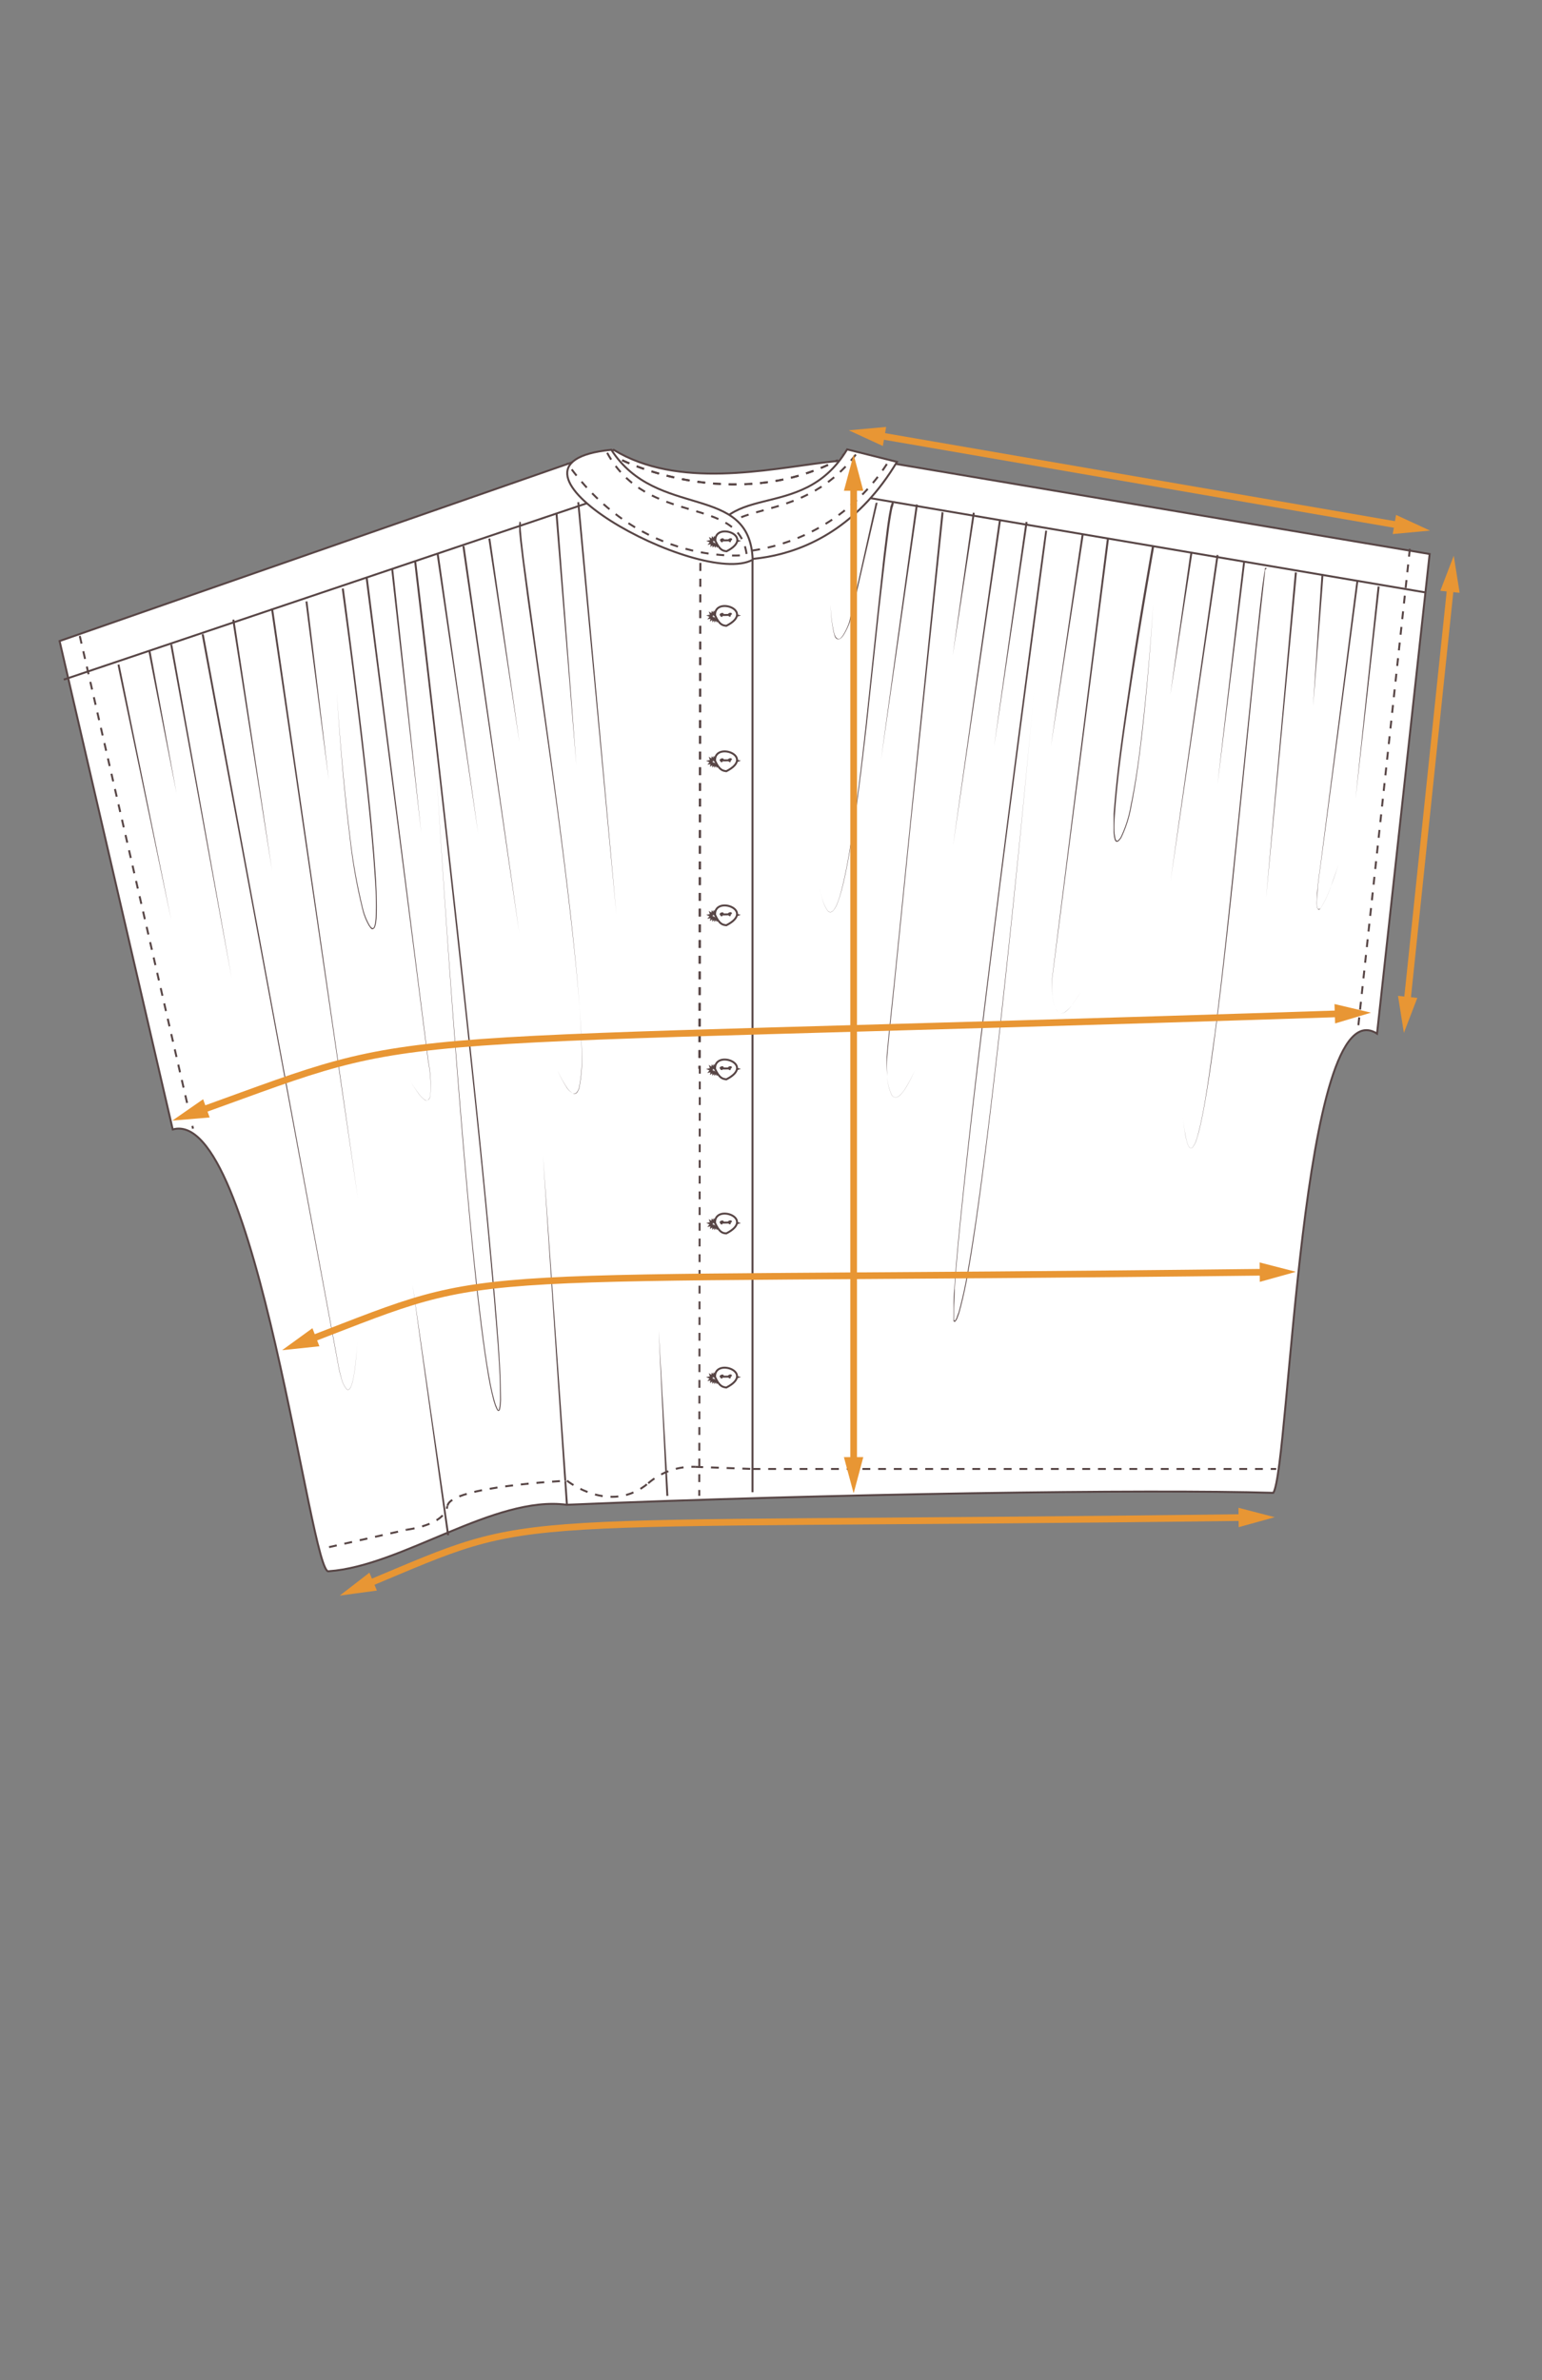 <svg xmlns="http://www.w3.org/2000/svg" viewBox="0 0 196.39 303"><rect x="0" y="0" width="196.39" height="303" fill="#808080" stroke="none"/><defs><style>.cls-1,.cls-4,.cls-6{fill:#fff;}.cls-1,.cls-2,.cls-5,.cls-6{stroke:#574545;stroke-miterlimit:10;stroke-width:0.25px;}.cls-2,.cls-5,.cls-7{fill:none;}.cls-2,.cls-6{stroke-dasharray:1;}.cls-3{fill:#574545;}.cls-7{stroke:#e89634;stroke-linejoin:round;stroke-width:0.85px;}.cls-8{fill:#e89634;}</style></defs><title>Plantilla</title><g id="flechas"><path class="cls-1" d="M78.16,57.27c16.38,10,45.4-10,30.89,12.63-5.49,16.87-15.72,8.93-26,10.43C80.25,74.55,69,62.2,78.16,57.27Z"/><path class="cls-1" d="M109,58.51c-.94,1.55-18.67,23.54-33.15-.69L7.59,81.61,22,143.79c10.64-3,17.6,57.26,19.87,56.24,9.35-.66,21.1-9.69,30.3-8.46,33.6-1.41,74-2,90-1.52,2.09-3.23,3.48-64.71,13.21-58.46l6.7-61.06-74.8-12.62"/><line class="cls-1" x1="76.7" y1="63.41" x2="8.12" y2="86.52"/><line class="cls-2" x1="10.16" y1="80.96" x2="24.58" y2="143.69"/><polygon class="cls-3" points="39.15 76.55 41.87 99.29 38.91 76.58 39.15 76.55"/><polygon class="cls-3" points="34.77 77.46 45.58 152.56 34.52 77.5 34.77 77.46"/><polygon class="cls-3" points="29.84 78.87 34.65 110.86 29.59 78.91 29.84 78.87"/><line class="cls-4" x1="62.32" y1="68.56" x2="66.16" y2="94.54"/><polygon class="cls-3" points="62.44 68.54 66.16 94.53 62.2 68.58 62.44 68.54"/><line class="cls-4" x1="70.88" y1="65.31" x2="73.4" y2="97.39"/><polygon class="cls-3" points="71 65.3 73.4 97.39 70.75 65.32 71 65.3"/><line class="cls-4" x1="21.81" y1="82.05" x2="29.5" y2="124.51"/><polygon class="cls-3" points="21.93 82.03 29.5 124.51 21.69 82.07 21.93 82.03"/><line class="cls-4" x1="19.04" y1="82.95" x2="22.48" y2="100.99"/><polygon class="cls-3" points="19.17 82.93 22.48 100.99 18.92 82.98 19.17 82.93"/><line class="cls-4" x1="59.02" y1="69.53" x2="66.13" y2="118.77"/><polygon class="cls-3" points="59.15 69.51 66.13 118.77 58.9 69.55 59.15 69.51"/><path class="cls-4" d="M66.24,66.45c-.9,1.4,14.15,90,4.71,69.82"/><path class="cls-3" d="M66.35,66.52a5.35,5.35,0,0,0,0,1.12l.11,1.2.28,2.41L67.38,76l1.31,9.59c.88,6.39,1.76,12.78,2.58,19.18s1.59,12.8,2.19,19.22c.29,3.21.55,6.43.62,9.66a19.88,19.88,0,0,1-.33,4.81,1.64,1.64,0,0,1-.26.55.45.45,0,0,1-.53.18,2.15,2.15,0,0,1-.85-.84A16.73,16.73,0,0,1,71,136.27a16.73,16.73,0,0,0,1.16,2.12,2.33,2.33,0,0,0,.85.83.43.43,0,0,0,.52-.18,1.77,1.77,0,0,0,.25-.54,19.39,19.39,0,0,0,.32-4.81c-.08-3.23-.35-6.44-.65-9.65-.62-6.42-1.42-12.82-2.26-19.22S69.41,92,68.51,85.65l-1.35-9.58-.63-4.8-.29-2.4-.12-1.21,0-.61a1.83,1.83,0,0,1,.06-.67Z"/><path class="cls-4" d="M46.7,73.52l7.92,62.21s1.47,8.62-2.51,1.57"/><path class="cls-3" d="M46.82,73.51l4.42,35.18,2.21,17.6,1.11,8.8a16.34,16.34,0,0,1,.25,4.41.92.92,0,0,1-.23.5.42.42,0,0,1-.52,0,3.44,3.44,0,0,1-.77-.8,17.29,17.29,0,0,1-1.18-1.87,15.84,15.84,0,0,0,1.19,1.86,3.36,3.36,0,0,0,.76.79c.15.1.37.17.51,0a1,1,0,0,0,.23-.48,16.35,16.35,0,0,0-.28-4.41l-1.13-8.79-2.27-17.59L46.57,73.54Z"/><path class="cls-4" d="M25.82,80.74l17.37,93.57s1.59,7.78,2.32-3.5"/><path class="cls-3" d="M25.94,80.72l9.47,51.37,4.74,25.68,2.37,12.84.59,3.22a14.47,14.47,0,0,0,.37,1.58,3.37,3.37,0,0,0,.69,1.45.24.24,0,0,0,.35-.06,1.33,1.33,0,0,0,.2-.35,5,5,0,0,0,.23-.78c.12-.53.2-1.07.27-1.61.13-1.08.22-2.16.29-3.25-.07,1.09-.15,2.18-.28,3.26-.07.54-.15,1.07-.27,1.61a4.35,4.35,0,0,1-.23.78,1.27,1.27,0,0,1-.2.36.26.26,0,0,1-.37.06,3.42,3.42,0,0,1-.7-1.46,12.26,12.26,0,0,1-.38-1.59l-.6-3.21-2.4-12.83-4.79-25.68-9.6-51.34Z"/><line class="cls-4" x1="73.65" y1="63.93" x2="78.5" y2="116.4"/><polygon class="cls-3" points="73.77 63.92 78.5 116.4 73.53 63.94 73.77 63.92"/><path class="cls-4" d="M52.91,71.47S66.48,186,63.3,179.29s-7.66-80.74-7.66-80.74"/><path class="cls-3" d="M53,71.45q2.76,23.63,5.36,47.27c1.7,15.77,3.41,31.54,4.75,47.34.31,3.95.66,7.91.69,11.88a6.3,6.3,0,0,1-.13,1.49.29.29,0,0,1-.13.19.22.22,0,0,1-.22-.12,2.16,2.16,0,0,1-.17-.34c-.1-.23-.17-.47-.25-.7-.27-1-.47-1.93-.65-2.91-.35-2-.62-3.92-.88-5.88-1-7.87-1.7-15.77-2.38-23.67-1.32-15.8-2.41-31.63-3.39-47.45,1,15.82,2.11,31.64,3.46,47.44.68,7.9,1.4,15.8,2.41,23.66.26,2,.53,3.93.89,5.88a28.1,28.1,0,0,0,.65,2.89,5.27,5.27,0,0,0,.25.7c.07.19.24.58.3.28a6.4,6.4,0,0,0,.13-1.46c0-4-.4-7.92-.71-11.87-1.36-15.8-3.08-31.56-4.81-47.32s-3.56-31.52-5.42-47.27Z"/><path class="cls-4" d="M43.66,74.92s6.32,45.76,3.61,43.2S42.88,88,42.88,88"/><path class="cls-3" d="M43.78,74.9Q45,84.14,46.1,93.38c.71,6.17,1.4,12.34,1.78,18.54.08,1.55.16,3.1.1,4.66a7.5,7.5,0,0,1-.14,1.16c-.06.18-.08.42-.32.53s-.37-.22-.5-.36a7.77,7.77,0,0,1-.87-2.16,69.84,69.84,0,0,1-1.61-9.17c-.76-6.16-1.26-12.35-1.66-18.55.42,6.2.95,12.38,1.72,18.54a72.45,72.45,0,0,0,1.64,9.15,8.15,8.15,0,0,0,.87,2.13c.11.14.25.33.38.31s.2-.27.24-.44a7.36,7.36,0,0,0,.13-1.15c.06-1.54,0-3.1-.11-4.64-.4-6.2-1.11-12.36-1.84-18.53s-1.53-12.31-2.38-18.46Z"/><line class="cls-4" x1="15.09" y1="84.61" x2="21.81" y2="117.15"/><polygon class="cls-3" points="15.21 84.58 21.81 117.15 14.97 84.63 15.21 84.58"/><line class="cls-4" x1="49.95" y1="72.43" x2="53.67" y2="106.12"/><polygon class="cls-3" points="50.07 72.41 53.66 106.12 49.83 72.44 50.07 72.41"/><line class="cls-4" x1="55.74" y1="70.48" x2="60.89" y2="106.12"/><polygon class="cls-3" points="55.86 70.46 60.9 106.12 55.61 70.49 55.86 70.46"/><path class="cls-2" d="M77.76,59.16s14.59,25.47,30.15-.57"/><path class="cls-2" d="M89.2,71.68c0,2.28-.09,30.67-.14,64.4"/><path class="cls-1" d="M107.89,57.21C102,67.05,91.36,60.5,90.08,70.91c0,0,14.79,3.52,24.16-12.11Z"/><path class="cls-2" d="M109,57.87c-7.5,9.67-17.44,5-18.19,12.44"/><path class="cls-1" d="M77.86,57.26c5.79,9,17.66,4.11,18,14C89.22,74.92,60.2,59,77.86,57.26Z"/><polygon class="cls-4" points="93.95 175.32 93.72 175.26 93.68 175.48 93.52 175.32 93.47 175.54 93.31 175.38 93.27 175.61 93.11 175.44 93.06 175.66 92.91 175.49 92.85 175.72 92.7 175.54 92.64 175.77 92.49 175.59 92.42 175.81 92.27 175.64 92.2 175.86 92.06 175.68 91.98 175.9 91.84 175.71 91.75 175.93 91.62 175.74 91.52 175.95 91.4 175.75 91.29 175.96 91.18 175.75 91.05 175.94 90.97 175.73 90.82 175.9 90.78 175.68 90.59 175.81 90.63 175.59 90.41 175.63 90.56 175.45 90.35 175.36 90.57 175.32 90.5 175.1 90.69 175.22 90.73 175 90.88 175.17 90.95 174.95 91.09 175.14 91.18 174.93 91.3 175.13 91.4 174.92 91.51 175.12 91.62 174.92 91.73 175.13 91.85 174.93 91.95 175.14 92.08 174.95 92.17 175.16 92.31 174.97 92.4 175.19 92.53 175 92.62 175.22 92.76 175.03 92.84 175.25 92.99 175.06 93.07 175.28 93.22 175.1 93.3 175.32 93.44 175.14 93.52 175.36 93.66 175.18 93.73 175.4 93.95 175.32"/><polygon class="cls-5" points="93.95 175.32 93.72 175.26 93.68 175.48 93.52 175.32 93.47 175.54 93.31 175.38 93.27 175.61 93.11 175.44 93.06 175.66 92.91 175.49 92.85 175.72 92.7 175.54 92.64 175.77 92.49 175.59 92.42 175.81 92.27 175.64 92.2 175.86 92.06 175.68 91.98 175.9 91.84 175.71 91.75 175.93 91.62 175.74 91.52 175.95 91.4 175.75 91.29 175.96 91.18 175.75 91.05 175.94 90.97 175.73 90.82 175.9 90.78 175.68 90.59 175.81 90.63 175.59 90.41 175.63 90.56 175.45 90.35 175.36 90.57 175.32 90.5 175.1 90.69 175.22 90.73 175 90.88 175.17 90.95 174.95 91.09 175.14 91.18 174.93 91.3 175.13 91.4 174.92 91.51 175.12 91.62 174.92 91.73 175.13 91.85 174.93 91.95 175.14 92.08 174.95 92.17 175.16 92.31 174.97 92.4 175.19 92.53 175 92.62 175.22 92.76 175.03 92.84 175.25 92.99 175.06 93.07 175.28 93.22 175.1 93.3 175.32 93.44 175.14 93.52 175.36 93.66 175.18 93.73 175.4 93.95 175.32"/><path class="cls-1" d="M91.07,175.3c-.11-2.48,5.23-.59,1.44,1.34C92.06,176.58,91.63,176.53,91.07,175.3Z"/><path class="cls-1" d="M92.85,175.25c.08.16.17.16,0,0S93.47,175,92.85,175.25Z"/><path class="cls-1" d="M91.81,175.27c.08.15.17.15,0,0S92.43,175,91.81,175.27Z"/><line class="cls-1" x1="91.98" y1="175.26" x2="93.02" y2="175.25"/><polygon class="cls-4" points="93.95 155.71 93.72 155.64 93.68 155.87 93.52 155.71 93.47 155.93 93.31 155.76 93.27 155.99 93.11 155.82 93.06 156.05 92.91 155.88 92.85 156.1 92.7 155.93 92.64 156.15 92.49 155.98 92.42 156.2 92.27 156.02 92.2 156.24 92.06 156.06 91.98 156.28 91.84 156.09 91.75 156.31 91.62 156.12 91.52 156.33 91.4 156.13 91.29 156.34 91.18 156.13 91.05 156.33 90.97 156.11 90.82 156.29 90.78 156.06 90.59 156.19 90.63 155.97 90.41 156.01 90.56 155.84 90.35 155.74 90.57 155.7 90.5 155.49 90.69 155.61 90.73 155.38 90.88 155.55 90.95 155.33 91.09 155.52 91.18 155.31 91.3 155.51 91.4 155.3 91.51 155.51 91.62 155.31 91.73 155.52 91.85 155.32 91.95 155.53 92.08 155.34 92.17 155.55 92.31 155.36 92.4 155.57 92.53 155.38 92.62 155.6 92.76 155.41 92.84 155.63 92.99 155.45 93.07 155.67 93.22 155.48 93.3 155.7 93.44 155.52 93.52 155.74 93.66 155.56 93.73 155.78 93.95 155.71"/><polygon class="cls-5" points="93.95 155.71 93.72 155.64 93.68 155.87 93.52 155.71 93.47 155.93 93.31 155.76 93.27 155.99 93.11 155.82 93.06 156.05 92.91 155.88 92.85 156.1 92.7 155.93 92.64 156.15 92.49 155.98 92.42 156.2 92.27 156.02 92.2 156.24 92.06 156.06 91.98 156.28 91.84 156.09 91.75 156.31 91.62 156.12 91.52 156.33 91.4 156.13 91.29 156.34 91.18 156.13 91.05 156.33 90.97 156.11 90.82 156.29 90.78 156.06 90.59 156.19 90.63 155.97 90.41 156.01 90.56 155.84 90.35 155.74 90.57 155.7 90.5 155.49 90.69 155.61 90.73 155.38 90.88 155.55 90.95 155.33 91.09 155.52 91.18 155.31 91.3 155.51 91.4 155.3 91.51 155.51 91.62 155.31 91.73 155.52 91.85 155.32 91.95 155.53 92.08 155.34 92.17 155.55 92.31 155.36 92.4 155.57 92.53 155.38 92.62 155.6 92.76 155.41 92.84 155.63 92.99 155.45 93.07 155.67 93.22 155.48 93.3 155.7 93.44 155.52 93.52 155.74 93.66 155.56 93.73 155.78 93.95 155.71"/><path class="cls-1" d="M91.07,155.69c-.11-2.49,5.23-.6,1.44,1.33C92.06,157,91.63,156.92,91.07,155.69Z"/><path class="cls-1" d="M92.85,155.63c.08.16.17.16,0,0S93.47,155.4,92.85,155.63Z"/><path class="cls-1" d="M91.81,155.65c.08.16.17.16,0,0S92.43,155.42,91.81,155.65Z"/><line class="cls-1" x1="91.98" y1="155.65" x2="93.02" y2="155.63"/><polygon class="cls-4" points="93.95 136.09 93.72 136.03 93.68 136.25 93.52 136.09 93.47 136.32 93.31 136.15 93.27 136.38 93.11 136.21 93.06 136.43 92.91 136.26 92.85 136.49 92.7 136.31 92.64 136.54 92.49 136.36 92.42 136.59 92.27 136.41 92.2 136.63 92.06 136.45 91.98 136.67 91.84 136.48 91.75 136.7 91.62 136.51 91.52 136.72 91.4 136.52 91.29 136.73 91.18 136.52 91.05 136.71 90.97 136.5 90.82 136.67 90.78 136.45 90.59 136.58 90.63 136.35 90.41 136.4 90.56 136.22 90.35 136.13 90.57 136.09 90.5 135.87 90.69 136 90.73 135.77 90.88 135.94 90.95 135.72 91.09 135.91 91.18 135.7 91.3 135.9 91.4 135.69 91.51 135.89 91.62 135.69 91.73 135.9 91.85 135.7 91.95 135.91 92.08 135.72 92.17 135.93 92.31 135.74 92.4 135.96 92.53 135.77 92.62 135.99 92.76 135.8 92.84 136.02 92.99 135.83 93.07 136.05 93.22 135.87 93.3 136.09 93.44 135.91 93.52 136.13 93.66 135.95 93.73 136.17 93.95 136.09"/><polygon class="cls-5" points="93.95 136.09 93.72 136.03 93.68 136.25 93.52 136.09 93.47 136.32 93.31 136.15 93.27 136.38 93.11 136.21 93.06 136.43 92.91 136.26 92.85 136.49 92.7 136.31 92.64 136.54 92.49 136.36 92.42 136.59 92.27 136.41 92.2 136.63 92.06 136.45 91.98 136.67 91.84 136.48 91.75 136.7 91.62 136.51 91.52 136.72 91.4 136.52 91.29 136.73 91.18 136.52 91.05 136.71 90.97 136.5 90.82 136.67 90.78 136.45 90.59 136.58 90.63 136.35 90.41 136.4 90.56 136.22 90.35 136.13 90.57 136.09 90.5 135.87 90.69 136 90.73 135.77 90.88 135.94 90.95 135.72 91.09 135.91 91.18 135.7 91.3 135.9 91.4 135.69 91.51 135.89 91.62 135.69 91.73 135.9 91.85 135.7 91.95 135.91 92.08 135.72 92.17 135.93 92.31 135.74 92.4 135.96 92.53 135.77 92.62 135.99 92.76 135.8 92.84 136.02 92.99 135.83 93.07 136.05 93.22 135.87 93.3 136.09 93.44 135.91 93.52 136.13 93.66 135.95 93.73 136.17 93.95 136.09"/><path class="cls-1" d="M91.07,136.08c-.11-2.49,5.23-.6,1.44,1.33C92.06,137.35,91.63,137.3,91.07,136.08Z"/><path class="cls-1" d="M92.85,136c.08.16.17.16,0,0S93.47,135.79,92.85,136Z"/><path class="cls-1" d="M91.81,136c.08.16.17.15,0,0S92.43,135.8,91.81,136Z"/><line class="cls-1" x1="91.98" y1="136.03" x2="93.02" y2="136.02"/><polygon class="cls-4" points="93.95 116.48 93.72 116.41 93.68 116.64 93.52 116.47 93.47 116.7 93.31 116.54 93.27 116.76 93.11 116.59 93.06 116.82 92.91 116.65 92.85 116.87 92.7 116.7 92.64 116.92 92.49 116.75 92.42 116.97 92.27 116.79 92.2 117.02 92.06 116.83 91.98 117.05 91.84 116.87 91.75 117.08 91.62 116.89 91.52 117.1 91.4 116.91 91.29 117.11 91.18 116.9 91.05 117.1 90.97 116.88 90.82 117.06 90.78 116.83 90.59 116.97 90.63 116.74 90.41 116.78 90.56 116.61 90.35 116.51 90.57 116.47 90.5 116.26 90.69 116.38 90.73 116.15 90.88 116.32 90.95 116.1 91.09 116.29 91.18 116.08 91.3 116.28 91.4 116.08 91.51 116.28 91.62 116.08 91.73 116.29 91.85 116.09 91.95 116.3 92.08 116.11 92.17 116.32 92.31 116.13 92.4 116.34 92.53 116.16 92.62 116.37 92.76 116.19 92.84 116.4 92.99 116.22 93.07 116.44 93.22 116.25 93.3 116.47 93.44 116.29 93.52 116.52 93.66 116.33 93.73 116.56 93.95 116.48"/><polygon class="cls-5" points="93.95 116.48 93.72 116.41 93.68 116.64 93.52 116.47 93.47 116.7 93.31 116.54 93.27 116.76 93.11 116.59 93.06 116.82 92.91 116.65 92.85 116.87 92.7 116.7 92.64 116.92 92.49 116.75 92.42 116.97 92.27 116.79 92.2 117.02 92.06 116.83 91.98 117.05 91.84 116.87 91.75 117.08 91.62 116.89 91.52 117.1 91.4 116.91 91.29 117.11 91.18 116.9 91.05 117.1 90.97 116.88 90.82 117.06 90.78 116.83 90.59 116.97 90.63 116.74 90.41 116.78 90.56 116.61 90.35 116.51 90.57 116.47 90.5 116.26 90.69 116.38 90.73 116.15 90.88 116.32 90.95 116.1 91.09 116.29 91.18 116.08 91.3 116.28 91.4 116.08 91.51 116.28 91.62 116.08 91.73 116.29 91.85 116.09 91.95 116.3 92.08 116.11 92.17 116.32 92.31 116.13 92.4 116.34 92.53 116.16 92.62 116.37 92.76 116.19 92.84 116.4 92.99 116.22 93.07 116.44 93.22 116.25 93.3 116.47 93.44 116.29 93.52 116.52 93.66 116.33 93.73 116.56 93.95 116.48"/><path class="cls-1" d="M91.07,116.46c-.11-2.49,5.23-.6,1.44,1.33C92.06,117.74,91.63,117.69,91.07,116.46Z"/><path class="cls-1" d="M92.85,116.4c.08.16.17.16,0,0S93.47,116.17,92.85,116.4Z"/><path class="cls-1" d="M91.81,116.42c.08.16.17.16,0,0S92.43,116.19,91.81,116.42Z"/><line class="cls-1" x1="91.98" y1="116.42" x2="93.02" y2="116.4"/><polygon class="cls-4" points="93.95 96.86 93.72 96.8 93.68 97.02 93.52 96.86 93.47 97.09 93.31 96.92 93.27 97.15 93.11 96.98 93.06 97.2 92.91 97.03 92.85 97.26 92.7 97.09 92.64 97.31 92.49 97.13 92.42 97.36 92.27 97.18 92.2 97.4 92.06 97.22 91.98 97.44 91.84 97.25 91.75 97.47 91.62 97.28 91.52 97.49 91.4 97.29 91.29 97.5 91.18 97.29 91.05 97.48 90.97 97.27 90.82 97.44 90.78 97.22 90.59 97.35 90.63 97.13 90.41 97.17 90.56 96.99 90.35 96.9 90.57 96.86 90.5 96.64 90.69 96.77 90.73 96.54 90.88 96.71 90.95 96.49 91.09 96.68 91.18 96.47 91.3 96.67 91.4 96.46 91.51 96.67 91.62 96.46 91.73 96.67 91.85 96.47 91.95 96.69 92.08 96.49 92.17 96.7 92.31 96.51 92.4 96.73 92.53 96.54 92.62 96.76 92.76 96.57 92.84 96.79 92.99 96.6 93.07 96.82 93.22 96.64 93.3 96.86 93.44 96.68 93.52 96.9 93.66 96.72 93.73 96.94 93.95 96.86"/><polygon class="cls-5" points="93.95 96.86 93.72 96.8 93.68 97.02 93.52 96.86 93.47 97.09 93.31 96.92 93.27 97.15 93.11 96.98 93.06 97.2 92.91 97.03 92.85 97.26 92.7 97.09 92.64 97.31 92.49 97.13 92.42 97.36 92.27 97.18 92.2 97.4 92.06 97.22 91.98 97.44 91.84 97.25 91.75 97.47 91.62 97.28 91.52 97.49 91.4 97.29 91.29 97.5 91.18 97.29 91.05 97.48 90.97 97.27 90.82 97.44 90.78 97.22 90.59 97.35 90.63 97.13 90.41 97.17 90.56 96.99 90.35 96.9 90.57 96.86 90.5 96.64 90.69 96.77 90.73 96.54 90.88 96.71 90.95 96.49 91.09 96.68 91.18 96.47 91.3 96.67 91.4 96.46 91.51 96.67 91.62 96.46 91.73 96.67 91.85 96.47 91.95 96.69 92.08 96.49 92.17 96.7 92.31 96.51 92.4 96.73 92.53 96.54 92.62 96.76 92.76 96.57 92.84 96.79 92.99 96.6 93.07 96.82 93.22 96.64 93.3 96.86 93.44 96.68 93.52 96.9 93.66 96.72 93.73 96.94 93.95 96.86"/><path class="cls-1" d="M91.07,96.85c-.11-2.49,5.23-.6,1.44,1.33C92.06,98.12,91.63,98.07,91.07,96.85Z"/><path class="cls-1" d="M92.85,96.79c.08.16.17.16,0,0S93.47,96.56,92.85,96.79Z"/><path class="cls-1" d="M91.81,96.81c.08.16.17.15,0,0S92.43,96.57,91.81,96.81Z"/><line class="cls-1" x1="91.98" y1="96.8" x2="93.02" y2="96.79"/><polygon class="cls-4" points="93.95 78.36 93.72 78.29 93.68 78.52 93.52 78.36 93.47 78.58 93.31 78.42 93.27 78.64 93.11 78.47 93.06 78.7 92.91 78.53 92.85 78.75 92.7 78.58 92.64 78.8 92.49 78.63 92.42 78.85 92.27 78.67 92.2 78.89 92.06 78.71 91.98 78.93 91.84 78.75 91.75 78.96 91.62 78.77 91.52 78.98 91.4 78.78 91.29 78.99 91.18 78.78 91.05 78.98 90.97 78.76 90.82 78.94 90.78 78.71 90.59 78.85 90.63 78.62 90.41 78.66 90.56 78.49 90.35 78.39 90.57 78.35 90.5 78.14 90.69 78.26 90.73 78.03 90.88 78.2 90.95 77.98 91.09 78.17 91.18 77.96 91.3 78.16 91.4 77.95 91.51 78.16 91.62 77.96 91.73 78.17 91.85 77.97 91.95 78.18 92.08 77.98 92.17 78.2 92.31 78.01 92.4 78.22 92.53 78.03 92.62 78.25 92.76 78.06 92.84 78.28 92.99 78.1 93.07 78.32 93.22 78.13 93.3 78.36 93.44 78.17 93.52 78.39 93.66 78.21 93.73 78.43 93.95 78.36"/><polygon class="cls-5" points="93.95 78.36 93.72 78.29 93.68 78.52 93.52 78.36 93.47 78.58 93.31 78.42 93.27 78.64 93.11 78.47 93.06 78.7 92.91 78.53 92.85 78.75 92.7 78.58 92.64 78.8 92.49 78.63 92.42 78.85 92.27 78.67 92.2 78.89 92.06 78.71 91.98 78.93 91.84 78.75 91.75 78.96 91.62 78.77 91.52 78.98 91.4 78.78 91.29 78.99 91.18 78.78 91.05 78.98 90.97 78.76 90.82 78.94 90.78 78.71 90.59 78.85 90.63 78.62 90.41 78.66 90.56 78.49 90.35 78.39 90.57 78.35 90.5 78.14 90.69 78.26 90.73 78.03 90.88 78.2 90.95 77.98 91.09 78.17 91.18 77.96 91.3 78.16 91.4 77.95 91.51 78.16 91.62 77.96 91.73 78.17 91.85 77.97 91.95 78.18 92.08 77.98 92.17 78.2 92.31 78.01 92.4 78.22 92.53 78.03 92.62 78.25 92.76 78.06 92.84 78.28 92.99 78.1 93.07 78.32 93.22 78.13 93.3 78.36 93.44 78.17 93.52 78.39 93.66 78.21 93.73 78.43 93.95 78.36"/><path class="cls-1" d="M91.07,78.34c-.11-2.49,5.23-.6,1.44,1.33C92.06,79.62,91.63,79.57,91.07,78.34Z"/><path class="cls-1" d="M92.85,78.28c.08.16.17.16,0,0S93.47,78.05,92.85,78.28Z"/><path class="cls-1" d="M91.81,78.3c.08.16.17.16,0,0S92.43,78.07,91.81,78.3Z"/><line class="cls-1" x1="91.98" y1="78.3" x2="93.02" y2="78.28"/><polygon class="cls-4" points="93.99 68.86 93.75 68.79 93.71 69.02 93.55 68.86 93.51 69.08 93.35 68.92 93.3 69.14 93.14 68.98 93.09 69.2 92.94 69.03 92.89 69.25 92.73 69.08 92.67 69.31 92.52 69.13 92.46 69.35 92.31 69.18 92.24 69.4 92.09 69.22 92.02 69.43 91.88 69.25 91.79 69.47 91.66 69.27 91.56 69.49 91.43 69.29 91.32 69.49 91.21 69.29 91.09 69.48 91 69.27 90.85 69.44 90.81 69.21 90.63 69.35 90.67 69.12 90.44 69.17 90.59 68.99 90.38 68.9 90.61 68.86 90.53 68.64 90.73 68.76 90.76 68.53 90.92 68.71 90.99 68.49 91.12 68.68 91.22 68.46 91.33 68.66 91.44 68.46 91.54 68.66 91.66 68.46 91.76 68.67 91.88 68.47 91.98 68.68 92.11 68.49 92.21 68.7 92.34 68.51 92.43 68.73 92.57 68.54 92.66 68.75 92.8 68.57 92.88 68.78 93.02 68.6 93.1 68.82 93.25 68.64 93.33 68.86 93.48 68.68 93.55 68.9 93.7 68.72 93.77 68.94 93.99 68.86"/><polygon class="cls-5" points="93.99 68.86 93.75 68.79 93.71 69.02 93.55 68.86 93.51 69.08 93.35 68.92 93.3 69.14 93.14 68.98 93.09 69.2 92.94 69.03 92.89 69.25 92.73 69.08 92.67 69.31 92.52 69.13 92.46 69.35 92.31 69.18 92.24 69.4 92.09 69.22 92.02 69.43 91.88 69.25 91.79 69.47 91.66 69.27 91.56 69.49 91.43 69.29 91.32 69.49 91.21 69.29 91.09 69.48 91 69.27 90.85 69.44 90.81 69.21 90.63 69.35 90.67 69.12 90.44 69.17 90.59 68.99 90.38 68.9 90.61 68.86 90.53 68.64 90.73 68.76 90.76 68.53 90.92 68.71 90.99 68.49 91.12 68.68 91.22 68.46 91.33 68.66 91.44 68.46 91.54 68.66 91.66 68.46 91.76 68.67 91.88 68.47 91.98 68.68 92.11 68.49 92.21 68.7 92.34 68.51 92.43 68.73 92.57 68.54 92.66 68.75 92.8 68.57 92.88 68.78 93.02 68.6 93.1 68.82 93.25 68.64 93.33 68.86 93.48 68.68 93.55 68.9 93.7 68.72 93.77 68.94 93.99 68.86"/><path class="cls-1" d="M91.11,68.84c-.12-2.48,5.23-.6,1.43,1.34C92.09,70.12,91.67,70.07,91.11,68.84Z"/><path class="cls-1" d="M92.88,68.79c.08.16.17.15,0,0S93.5,68.55,92.88,68.79Z"/><path class="cls-1" d="M91.85,68.8c.07.16.17.16,0,0S92.46,68.57,91.85,68.8Z"/><line class="cls-1" x1="92.01" y1="68.8" x2="93.05" y2="68.78"/><path class="cls-2" d="M77.33,57.65c5.2,9.54,16.83,5.27,17.77,13,0,0-13.39,1.75-22.89-11.72"/><path class="cls-2" d="M79.24,58.59s14,6.93,27.45,0"/><path class="cls-2" d="M89.2,71.68c0,2.28-.09,85-.14,118.75"/><path class="cls-2" d="M95.81,70.09A24.77,24.77,0,0,0,113,59"/><path class="cls-2" d="M79.24,58.59s14,6.93,27.45,0"/><line class="cls-1" x1="110.8" y1="63.41" x2="181.6" y2="75.43"/><line class="cls-2" x1="95.84" y1="187.01" x2="162.54" y2="187.01"/><line class="cls-2" x1="179.56" y1="69.87" x2="172.9" y2="131.49"/><polygon class="cls-3" points="151.87 70.32 149.05 88.47 151.62 70.28 151.87 70.32"/><polygon class="cls-3" points="155.19 70.68 149.09 112.11 154.95 70.64 155.19 70.68"/><polygon class="cls-3" points="158.58 71.48 155.07 99.78 158.34 71.45 158.58 71.48"/><line class="cls-4" x1="124.03" y1="65.28" x2="121.34" y2="83.45"/><polygon class="cls-3" points="124.15 65.3 121.34 83.45 123.9 65.26 124.15 65.3"/><line class="cls-4" x1="116.78" y1="64.23" x2="112.21" y2="96.69"/><polygon class="cls-3" points="116.9 64.25 112.21 96.69 116.65 64.21 116.9 64.25"/><line class="cls-4" x1="165.05" y1="72.88" x2="161.25" y2="114.33"/><polygon class="cls-3" points="165.17 72.89 161.25 114.33 164.92 72.86 165.17 72.89"/><line class="cls-4" x1="168.44" y1="73.1" x2="167.24" y2="89.9"/><polygon class="cls-3" points="168.56 73.11 167.24 89.9 168.31 73.09 168.56 73.11"/><line class="cls-4" x1="127.36" y1="66.22" x2="121.37" y2="107.68"/><polygon class="cls-3" points="127.48 66.24 121.38 107.68 127.23 66.21 127.48 66.24"/><path class="cls-3" d="M173,73.94l-3.19,24.11-1.6,12c-.13,1-.29,2-.38,3,0,.51-.09,1-.1,1.52a6.27,6.27,0,0,0,0,.75.84.84,0,0,0,.11.36c.08.12.23,0,.31,0a12.26,12.26,0,0,0,1.31-2.73c.37-.94.7-1.9,1-2.86-.32,1-.66,1.92-1,2.87a12,12,0,0,1-1.31,2.73c-.07.09-.24.19-.33,0a.79.79,0,0,1-.11-.36,4.9,4.9,0,0,1,0-.76c0-.51.05-1,.09-1.52.09-1,.25-2,.38-3L169.72,98l3.05-24.12Z"/><path class="cls-4" d="M120.05,65.23l-7.12,69.08s-.36,10.77,3.62,2"/><path class="cls-3" d="M120.17,65.25,116,104.85,114,124.65c-.33,3.3-.71,6.6-1,9.9A22.75,22.75,0,0,0,113,137a6,6,0,0,0,.58,2.4.59.59,0,0,0,.5.3,1,1,0,0,0,.54-.28,4.56,4.56,0,0,0,.77-1,20,20,0,0,0,1.15-2.2,19.25,19.25,0,0,1-1.14,2.21,4.9,4.9,0,0,1-.77,1,1,1,0,0,1-.55.28.61.61,0,0,1-.51-.3A5.9,5.9,0,0,1,113,137c-.07-.82-.09-1.65-.08-2.48.29-3.31.66-6.61,1-9.91l2-19.8,4-39.62Z"/><path class="cls-4" d="M141.11,68.56,134,124.65s-.36,8.61,3.62,1.56"/><path class="cls-3" d="M141.24,68.57,134,124.65h0a15.3,15.3,0,0,0,.06,2.14,3.83,3.83,0,0,0,.64,2,.72.72,0,0,0,1,0,4.15,4.15,0,0,0,.76-.75,14.22,14.22,0,0,0,1.17-1.8,13.2,13.2,0,0,1-1.17,1.8,3.86,3.86,0,0,1-.75.76.74.74,0,0,1-1,0,3.76,3.76,0,0,1-.65-2,15.4,15.4,0,0,1-.08-2.15h0l7-56.1Z"/><path class="cls-4" d="M161.25,72.43c-1-1.07-8.16,95.45-10.67,69.24"/><path class="cls-3" d="M161.15,72.51l-1.08,9.72-1,9.88-2,19.74c-.7,6.58-1.43,13.16-2.29,19.72-.44,3.28-.89,6.56-1.5,9.81-.16.81-.32,1.62-.52,2.42-.1.41-.21.8-.34,1.2a3,3,0,0,1-.55,1.1.25.25,0,0,1-.29.06.52.52,0,0,1-.2-.24,2.39,2.39,0,0,1-.22-.58,10,10,0,0,1-.26-1.21c-.13-.82-.22-1.64-.3-2.46.08.82.17,1.64.31,2.46.07.4.15.81.26,1.21a2.56,2.56,0,0,0,.22.58.6.6,0,0,0,.19.23.23.23,0,0,0,.28-.06,3.06,3.06,0,0,0,.54-1.1c.13-.39.23-.79.33-1.19.2-.8.36-1.62.52-2.43.6-3.25,1-6.53,1.47-9.81.84-6.56,1.54-13.14,2.22-19.72l2-19.75,1-9.88.52-4.94.29-2.46.17-1.23.1-.62.07-.31a1.24,1.24,0,0,1,0-.16l0-.09s0-.18.26-.06Z"/><path class="cls-4" d="M113.85,63.93c-1.45-1.18-5.66,68.5-9.57,48.65"/><path class="cls-3" d="M113.77,64s.1,0,.08,0a.15.15,0,0,0,0,.06,1.46,1.46,0,0,0-.07.19c0,.14-.08.28-.12.43s-.12.58-.17.87c-.1.58-.19,1.17-.27,1.76l-.45,3.55L111.94,78,110.4,92.23c-.55,4.74-1.12,9.48-1.85,14.19-.38,2.35-.77,4.71-1.38,7a14.69,14.69,0,0,1-.56,1.7,3,3,0,0,1-.45.77.62.62,0,0,1-.37.24.45.45,0,0,1-.39-.19,4.65,4.65,0,0,1-.71-1.63c-.16-.58-.29-1.16-.41-1.75.12.59.25,1.17.41,1.74a4.78,4.78,0,0,0,.72,1.63.44.44,0,0,0,.38.18.64.64,0,0,0,.36-.23,3.27,3.27,0,0,0,.44-.77,12.48,12.48,0,0,0,.55-1.7c.6-2.31,1-4.66,1.35-7,.71-4.71,1.26-9.45,1.78-14.19L111.76,78l.76-7.12.43-3.55c.08-.59.16-1.18.26-1.77.05-.3.11-.59.17-.89,0-.15.07-.29.12-.44a1.09,1.09,0,0,1,.09-.23.31.31,0,0,1,.07-.12.2.2,0,0,1,.27,0Z"/><path class="cls-4" d="M133.23,67.55s-14.47,107.06-11.3,100.37,9.93-80.46,9.93-80.46"/><path class="cls-3" d="M133.36,67.57q-3.06,22.67-6,45.35c-1.89,15.13-3.82,30.26-5.3,45.43-.17,1.9-.34,3.8-.46,5.7,0,.95-.11,1.9-.1,2.85,0,.24,0,.47,0,.71a2.11,2.11,0,0,0,0,.35c0,.1.07.24.1.19a1.54,1.54,0,0,0,.3-.6c.08-.22.18-.44.24-.67a55.92,55.92,0,0,0,1.19-5.58c.33-1.88.61-3.76.9-5.65,1.09-7.54,2-15.11,2.86-22.69q2.56-22.73,4.66-45.5c-1.4,15.18-2.9,30.36-4.6,45.51-.86,7.57-1.75,15.15-2.83,22.69-.28,1.89-.56,3.78-.89,5.65a56.31,56.31,0,0,1-1.19,5.6,6,6,0,0,1-.23.68,1.63,1.63,0,0,1-.35.66c-.08.06-.2,0-.22-.09a1.21,1.21,0,0,1,0-.18,2.23,2.23,0,0,1,0-.36q0-.36,0-.72c0-1,0-1.91.11-2.86.11-1.9.28-3.8.45-5.7,1.46-15.18,3.36-30.31,5.24-45.44s3.87-30.25,5.89-45.36Z"/><path class="cls-4" d="M146.84,69.53s-7.1,40.07-4.39,37.5S146.84,77,146.84,77"/><path class="cls-3" d="M147,69.55q-1.5,8.49-2.83,17c-.85,5.68-1.75,11.36-2.17,17.09-.05.71-.08,1.43-.06,2.14a5.11,5.11,0,0,0,.13,1c.05.16.15.33.29.23s.23-.25.34-.37a15,15,0,0,0,1.3-4.07c.59-2.81,1-5.66,1.33-8.51.68-5.7,1.16-11.43,1.55-17.16-.37,5.73-.83,11.46-1.49,17.17-.34,2.85-.72,5.7-1.29,8.52a15.39,15.39,0,0,1-1.31,4.11c-.13.13-.2.3-.38.41a.24.24,0,0,1-.31,0,.73.73,0,0,1-.14-.26,4.43,4.43,0,0,1-.13-1.08c0-.72,0-1.44,0-2.16.41-5.74,1.28-11.42,2.11-17.11s1.8-11.35,2.78-17Z"/><line class="cls-4" x1="175.58" y1="74.66" x2="172.64" y2="101.69"/><polygon class="cls-3" points="175.71 74.68 172.64 101.69 175.46 74.65 175.71 74.68"/><line class="cls-4" x1="137.89" y1="68.01" x2="133.84" y2="95.04"/><polygon class="cls-3" points="138.02 68.03 133.84 95.04 137.77 67.99 138.02 68.03"/><line class="cls-4" x1="130.74" y1="66.45" x2="126.61" y2="95.04"/><polygon class="cls-3" points="130.87 66.47 126.61 95.04 130.62 66.43 130.87 66.47"/><path class="cls-4" d="M111.65,64l-3.44,15.19s-2.12,6.23-2.42-2.22"/><path class="cls-3" d="M111.77,64l-3.52,15.16h0a8.63,8.63,0,0,1-.8,1.68c-.17.24-.38.57-.74.53s-.42-.47-.51-.75a17.68,17.68,0,0,1-.41-3.69,17.55,17.55,0,0,0,.45,3.68c.09.27.2.62.49.71s.51-.28.67-.51a8,8,0,0,0,.77-1.68h0L111.53,64Z"/><line class="cls-4" x1="72.21" y1="191.57" x2="69.15" y2="147.08"/><polygon class="cls-3" points="72.08 191.58 69.15 147.08 72.33 191.56 72.08 191.58"/><line class="cls-4" x1="57.07" y1="195.44" x2="52.55" y2="163.59"/><polygon class="cls-3" points="56.95 195.45 52.55 163.59 57.2 195.42 56.95 195.45"/><line class="cls-4" x1="85" y1="190.43" x2="83.89" y2="169.33"/><polygon class="cls-3" points="84.87 190.44 83.89 169.33 85.12 190.43 84.87 190.44"/><line class="cls-6" x1="88.55" y1="186.74" x2="95.84" y2="187.01"/><path class="cls-2" d="M82.56,188.83a8.59,8.59,0,0,1,6-2.09"/><path class="cls-2" d="M72.21,188.5s5.46,4.4,10.35.33"/><path class="cls-6" d="M57,191.71c.32-2.48,15.24-3.21,15.24-3.21"/><path class="cls-2" d="M51.81,194.74s4.84-.56,5.16-3"/><line class="cls-2" x1="41.91" y1="196.96" x2="51.81" y2="194.74"/><line class="cls-1" x1="95.84" y1="71.28" x2="95.84" y2="189.97"/><line class="cls-7" x1="108.72" y1="186.34" x2="108.72" y2="61.64"/><polygon class="cls-8" points="109.95 185.5 108.72 190.11 107.48 185.5 109.95 185.5"/><polygon class="cls-8" points="109.95 62.48 108.72 57.87 107.48 62.48 109.95 62.48"/><path class="cls-7" d="M46.75,201.69c23-9.62,13.44-7.23,111.83-8.5"/><polygon class="cls-8" points="48 202.49 43.27 203.13 47.05 200.21 48 202.49"/><polygon class="cls-8" points="157.76 194.42 162.35 193.15 157.73 191.95 157.76 194.42"/><path class="cls-7" d="M39.45,170.55c25.31-9.73,14.44-7.32,121.83-8.59"/><polygon class="cls-8" points="40.68 171.39 35.93 171.89 39.79 169.09 40.68 171.39"/><polygon class="cls-8" points="160.45 163.19 165.05 161.91 160.43 160.72 160.45 163.19"/><path class="cls-7" d="M25.5,141.4c30.56-11,16.63-8.1,145.34-12.35"/><polygon class="cls-8" points="26.7 142.26 21.95 142.66 25.87 139.94 26.7 142.26"/><polygon class="cls-8" points="170.04 130.29 174.61 128.92 169.96 127.82 170.04 130.29"/><line class="cls-7" x1="111.82" y1="55.42" x2="178.42" y2="66.91"/><polygon class="cls-8" points="112.44 56.78 108.1 54.78 112.86 54.35 112.44 56.78"/><polygon class="cls-8" points="177.38 67.99 182.13 67.55 177.8 65.55 177.38 67.99"/><line class="cls-7" x1="184.76" y1="74.5" x2="179.19" y2="127.75"/><polygon class="cls-8" points="183.44 75.21 185.15 70.75 185.9 75.47 183.44 75.21"/><polygon class="cls-8" points="178.05 126.78 178.8 131.49 180.51 127.04 178.05 126.78"/></g></svg>